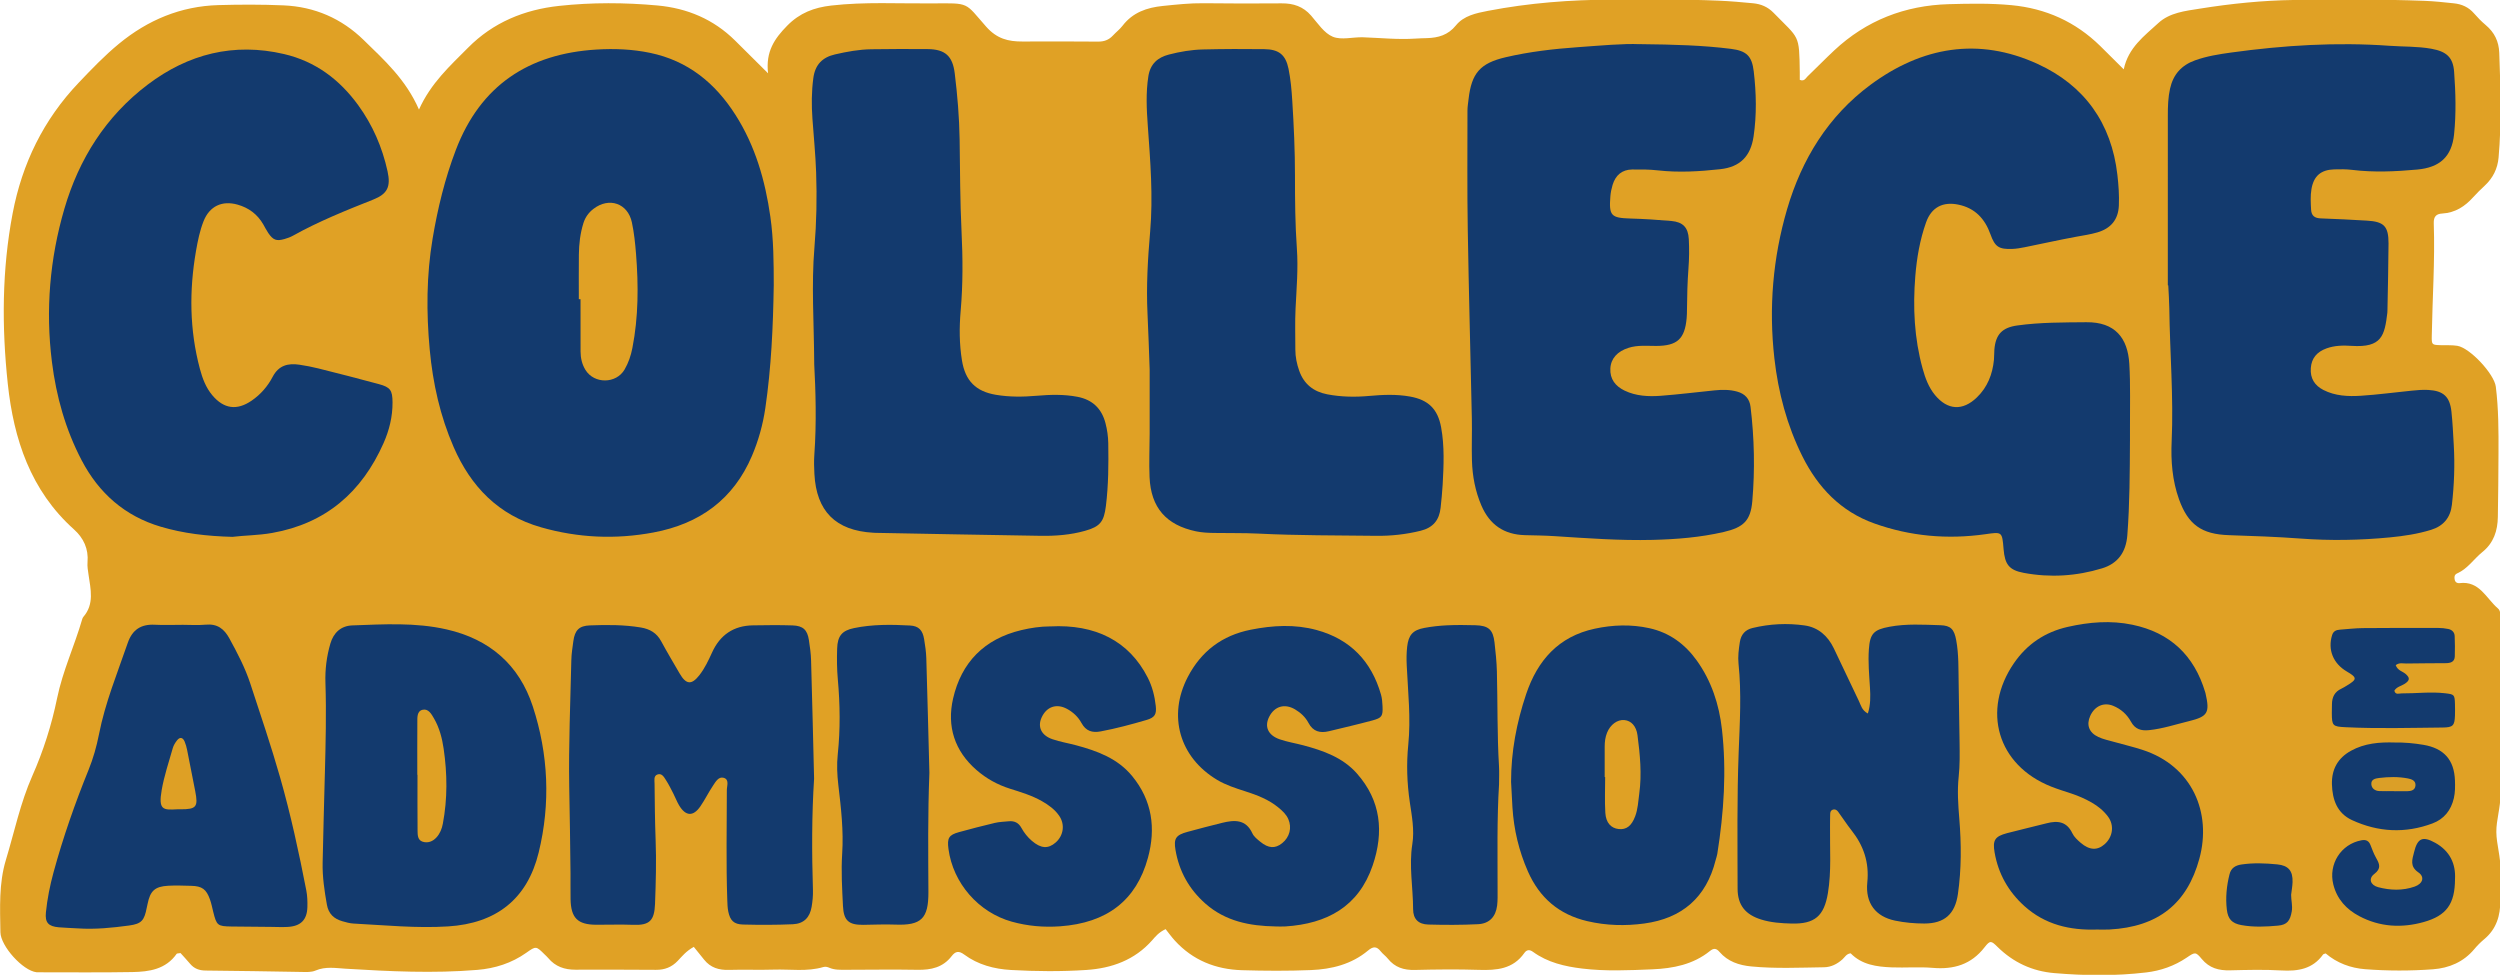 <?xml version="1.0" encoding="UTF-8"?>
<svg id="a" data-name="Layer 1" xmlns="http://www.w3.org/2000/svg" width="1626" height="634" viewBox="0 0 1626 634">
  <defs>
    <style>
      .b {
        fill: #133a6e;
      }

      .b, .c, .d, .e, .f {
        stroke-width: 0px;
      }

      .c {
        fill: #dfa125;
      }

      .d {
        fill: #dea025;
      }

      .e {
        fill: #db9f27;
      }

      .f {
        fill: #e0a125;
      }
    </style>
  </defs>
  <path class="f" d="M272.5,71.25c7.8-17.29,20.23-28.42,31.92-40.21,16.36-16.52,36.62-24.76,59.23-27.21,21.26-2.3,42.64-2.22,63.96-.27,19.41,1.78,36.46,8.96,50.46,22.79,6.62,6.54,13.21,13.12,21.48,21.33-1.66-14.18,4.25-22.61,12.4-30.93,8.2-8.38,17.56-11.86,28.64-13.14,21.86-2.51,43.78-1.21,65.68-1.39,24.82-.21,21.03-.84,35.08,15.07,7.07,8,14.44,9.74,23.69,9.71,16.37-.04,32.74-.11,49.1.06,3.92.04,6.99-1.07,9.62-3.87,2.08-2.23,4.56-4.13,6.4-6.52,6.61-8.61,15.84-11.76,26.07-12.8,8.82-.9,17.63-1.87,26.54-1.77,16.92.19,33.85.23,50.77.08,7.66-.07,14.03,2.02,19.21,7.97,4.35,4.99,8.46,11.41,14.1,13.74,5.64,2.33,13.06.13,19.68.36,11.35.39,22.67,1.6,34.04.85,2.49-.17,4.99-.23,7.48-.3,7.41-.23,13.78-1.97,18.89-8.29,5.11-6.32,13.15-7.97,20.79-9.45,26.76-5.16,53.82-7.23,81.04-7.31,23.02-.06,46.05-.3,69.07.68,7.47.32,14.94.97,22.39,1.69,5.07.49,9.53,2.33,13.25,6.15,16.91,17.33,16.73,13.62,17.1,38.89.02,1.63,0,3.26,0,4.77,2.93,1.24,3.81-1.06,5.05-2.25,5.81-5.56,11.41-11.34,17.28-16.83,20.96-19.63,46.09-29.33,74.58-30.14,13.56-.38,27.16-.64,40.74.64,22.39,2.12,41.64,10.8,57.71,26.51,4.93,4.82,9.78,9.71,15.35,15.24,2.95-14.19,13.4-21.73,22.47-30.09,7.43-6.86,17.57-7.88,27.11-9.41,20.27-3.24,40.66-5.33,61.22-5.62,28.3-.41,56.59-.5,84.87.57,6.36.24,12.72.94,19.06,1.61,5.12.53,9.56,2.48,13.05,6.51,2.36,2.72,4.9,5.32,7.65,7.63,5.66,4.75,8.53,10.63,8.8,18.05.82,22.71,1.58,45.41-.44,68.11-.64,7.24-3.63,13.26-8.93,18.21-2.63,2.46-5.23,4.98-7.64,7.65-5.4,6.01-11.75,10.07-20.03,10.55-3.97.23-5.7,1.97-5.56,6.34.83,24.4-.88,48.77-1.29,73.16-.1,5.92,0,5.94,5.82,6.13,1.94.06,3.88-.02,5.83.04,1.66.05,3.34.1,4.97.37,8.2,1.35,23.99,18.28,25.03,26.6,1.79,14.35,1.81,28.76,1.74,43.18-.07,13.86-.17,27.72-.42,41.58-.16,8.92-2.67,16.79-10.03,22.74-5.57,4.49-9.55,10.88-16.39,13.9-1.97.87-1.98,2.48-1.63,4.17.34,1.6,1.62,2.38,3.07,2.19,13.08-1.68,17.4,9.97,25.06,16.48,1.77,1.5,1.54,4.05,1.54,6.29,0,25.79,0,51.57,0,77.36,0,12.41-.17,24.82.06,37.23.16,8.38-2.73,16.59-2.66,24.51.07,7.94,2.88,16.13,2.64,24.5-.19,6.65-.06,13.31-.03,19.96.04,9.86-2.52,18.59-10.43,25.19-2.33,1.95-4.53,4.13-6.47,6.46-7.02,8.44-16.47,12.4-26.92,13.17-14.65,1.08-29.4,1.08-44.06-.05-9.54-.73-18.38-4.02-25.74-10.27-.71.29-1.43.35-1.7.73-6.79,9.47-16.33,10.97-27.18,10.34-11.06-.64-22.19-.35-33.28-.07-7.35.19-13.46-1.41-18.44-7.4-3.99-4.81-4.41-4.5-9.85-.82-7.98,5.39-16.91,8.49-26.32,9.6-19.88,2.35-39.85,2.11-59.77.42-14.31-1.22-26.66-6.95-36.95-17.11-4.05-4-4.76-4.31-8.34.3-8.74,11.27-20.07,14.57-33.75,13.41-8.82-.75-17.75.03-26.62-.32-9.79-.39-19.43-1.65-26.74-9.14-2.73.29-3.77,2.49-5.32,3.89-3.43,3.1-7.47,5.11-11.97,5.18-15.8.22-31.61.99-47.39-.54-7.95-.77-15.2-3.17-20.63-9.45-1.93-2.24-3.61-2.7-6.24-.57-10.87,8.79-24.01,11.34-37.39,11.9-15.22.64-30.53,1.34-45.7-.5-11.3-1.37-22.43-3.94-31.93-10.84-2.32-1.69-4.18-1.41-5.66.71-7.37,10.51-18.05,11.36-29.6,10.99-13.86-.45-27.74-.29-41.61.05-7.18.18-13.05-1.69-17.6-7.38-1.38-1.72-3.28-3.02-4.64-4.76-2.66-3.4-4.97-3.2-8.23-.47-10.68,8.92-23.63,12.15-37.09,12.69-14.95.61-29.96.53-44.93.08-17.02-.51-31.94-6.45-43.64-19.27-2.24-2.46-4.18-5.19-5.98-7.44-4.5,2.12-6.58,4.8-8.73,7.23-11.39,12.9-26.31,18.24-42.81,19.33-16.33,1.08-32.74.94-49.07.01-10.89-.62-21.45-3.41-30.38-10.03-3.64-2.7-5.8-2.05-8.2,1.06-5.64,7.31-13.35,9.02-22.16,8.86-15.53-.28-31.07-.04-46.6-.01-3.6,0-7.21.18-10.66-1.28-1.24-.53-2.53-.94-4-.51-10.61,3.15-21.5,1.33-32.26,1.68-9.7.31-19.42-.12-29.12.18-6.55.2-12.02-1.44-16.19-6.68-2.24-2.81-4.51-5.59-6.69-8.3-5.09,2.83-7.65,6.17-10.47,9.12-3.91,4.1-8.49,5.86-14.11,5.82-17.48-.13-34.95-.14-52.43-.09-7.04.02-13.07-2.03-17.68-7.58-.71-.85-1.56-1.58-2.34-2.36-5.55-5.5-5.58-5.55-11.91-1.07-9.55,6.76-20.37,10.18-31.8,11.13-28.54,2.37-57.1.98-85.62-.76-6.61-.4-13.16-1.58-19.61,1.17-2.82,1.2-5.99.98-9.05.93-20.8-.33-41.6-.75-62.39-.91-4.23-.03-7.52-1.21-10.21-4.42-2.13-2.54-4.42-4.95-6.22-6.96-1.55.28-2.29.2-2.5.49-7.05,10.09-17.82,11.67-28.74,11.87-20.52.38-41.05.13-61.58.15-.28,0-.56,0-.83-.03-8.91-1-23.33-16.99-23.48-26.01-.25-15.8-1.06-31.78,3.56-47.04,5.53-18.26,9.39-37.04,17.17-54.63,7.18-16.24,12.56-33.08,16.14-50.55,3.62-17.68,11.34-34.13,16.34-51.42.15-.52.39-1.07.74-1.48,7.23-8.35,4.72-17.99,3.38-27.35-.4-2.75-.91-5.49-.67-8.22.75-8.69-2.59-15.73-8.84-21.33-28.19-25.28-39.17-58.66-43.02-94.63-3.95-37-3.85-74.15,3.16-110.95,6.16-32.36,20.08-60.91,42.88-84.86,8.4-8.83,16.84-17.67,26.29-25.44C96.17,13,117.57,4.03,142,3.32c14.13-.41,28.31-.44,42.43.17,20.15.87,37.73,8.47,52.19,22.62,13.27,12.98,27.25,25.42,35.88,45.14Z"/>
  <path class="b" d="M503.24,185.81c-.42,26.62-1.6,53.18-5.46,79.56-1.57,10.73-4.46,21.15-8.71,31.13-12.1,28.4-34.09,44.19-64,49.81-24.68,4.64-49.03,3.55-73.21-3.36-27.72-7.92-45.59-26.46-56.78-52.12-8.82-20.22-13.55-41.52-15.59-63.47-2.24-24.12-2.14-48.18,1.87-72.1,3.3-19.68,7.99-39.06,15.13-57.76,16.03-42.01,47.42-62.59,91.48-65.27,11.64-.71,23.27-.24,34.78,2.14,24.63,5.1,42.37,19.6,55.6,40.34,12.93,20.26,19.34,42.75,22.7,66.3,2.12,14.87,2.18,29.84,2.2,44.81Z"/>
  <path class="b" d="M1385.33,286.58c-.12,20.51-.14,41.01-1.71,61.5-.86,11.13-6.19,18.43-16.42,21.56-16.66,5.1-33.79,6.17-50.97,2.95-9.51-1.78-12.27-5.49-13.1-15.43-.96-11.52-.93-11.26-11.95-9.7-24.57,3.47-48.7,1.35-72.1-7-21.83-7.79-36.67-23.35-46.82-43.71-9.99-20.05-15.68-41.44-18.19-63.6-3.73-32.87-1.02-65.4,8.26-97.09,9.51-32.46,26.72-60.51,54.15-80.84,33.43-24.78,70.33-31.3,108.89-13.59,30.34,13.94,47.94,38.42,51.79,72.16.76,6.64,1.23,13.23.95,19.89-.39,9.24-5.24,14.88-13.94,17.46-4.53,1.34-9.19,1.98-13.82,2.84-11.16,2.06-22.24,4.55-33.37,6.79-2.71.54-5.46,1.03-8.21,1.13-8.69.32-11.26-1.35-14.18-9.53-3.63-10.14-10.06-17.06-20.92-19.29-10.1-2.08-17.49,1.81-20.95,11.55-4.01,11.29-6.04,23.08-7,34.94-1.64,20.27-.71,40.44,4.77,60.19,1.71,6.17,3.89,12.16,8.05,17.19,8.16,9.88,18.01,10.43,27.23,1.52,6.91-6.68,10.17-15.05,11.09-24.44.22-2.2.09-4.44.28-6.65.82-9.92,5.08-14.34,14.97-15.71,14.88-2.06,29.87-1.96,44.84-2.1,18.67-.18,26.96,10.21,27.96,27.1.82,13.82.34,27.71.43,41.57.02,2.77,0,5.55,0,8.32Z"/>
  <path class="b" d="M1066.28,28.7c23.08.25,41.37.8,59.55,3.08,10.22,1.28,13.64,4.74,14.81,14.7,1.66,14.08,1.97,28.19-.11,42.27-1.91,12.88-8.74,19.88-21.71,21.3-13.51,1.48-27.05,2.29-40.66.75-5.49-.62-11.07-.63-16.61-.56-6.65.09-10.82,3.77-12.71,10-.72,2.37-1.24,4.85-1.44,7.31-1.02,12.8.43,14.2,13.06,14.58,8.86.26,17.73.81,26.56,1.59,7.51.66,10.98,4.2,11.38,11.77.34,6.35.26,12.77-.22,19.11-.66,8.86-.89,17.71-.96,26.58-.02,1.94-.04,3.89-.22,5.81-1.22,13.5-6.17,17.94-19.71,18-6.07.02-12.19-.66-18.16,1.26-7.15,2.3-11.41,6.89-11.75,13.4-.35,6.94,3.32,11.55,9.29,14.41,7.47,3.58,15.56,3.96,23.59,3.35,11.6-.88,23.15-2.34,34.73-3.5,4.98-.5,9.92-.6,14.85.78,5.18,1.44,8.09,4.74,8.72,9.91,2.47,20.42,2.91,40.94,1.14,61.41-1.09,12.58-5.68,17.01-18.57,19.99-15.18,3.51-30.66,4.75-46.19,5.14-21.36.53-42.66-1.07-63.97-2.44-6.36-.41-12.75-.48-19.12-.64-13.62-.35-23.01-6.78-28.36-19.32-3.98-9.31-5.82-19.07-6.12-29.09-.28-9.14.12-18.29-.07-27.44-.85-41-2-82-2.66-123.01-.42-25.77-.19-51.55-.19-77.33,0-2.48.44-4.96.72-7.44,1.94-16.86,7.48-23.32,24.16-27.22,15.41-3.6,31.14-5.41,46.87-6.53,14.92-1.06,29.86-2.44,40.08-1.96Z"/>
  <path class="b" d="M1409.95,185.65c0-36.88-.01-73.76.01-110.65,0-5.82.16-11.59,1.44-17.35,2.06-9.24,7.41-15.21,16.23-18.39,7.62-2.75,15.58-4,23.52-5.1,34.14-4.7,68.41-6.87,102.87-4.39,9.12.66,18.3.31,27.37,1.94,9.7,1.75,14.08,5.48,14.77,15.01.99,13.55,1.38,27.2-.04,40.72-1.52,14.54-9.36,21.51-23.98,22.84-14.11,1.28-28.21,1.93-42.35.2-3.84-.47-7.76-.44-11.64-.32-8.66.27-13.31,4.3-14.77,12.78-.76,4.39-.48,8.84-.26,13.28.21,4.18,2.38,5.69,6.41,5.82,9.98.33,19.94.88,29.91,1.45,11.13.64,14.1,3.66,14.06,14.94-.06,14.42-.45,28.84-.7,43.25,0,.55,0,1.11-.06,1.66-1.8,14.92-3.54,22.89-23.21,21.61-5.51-.36-11.09-.3-16.45,1.67-6.04,2.22-9.68,6.23-10.13,12.83-.45,6.56,2.43,11.23,8.17,14.17,7.68,3.93,16.07,4.31,24.36,3.78,11.06-.7,22.06-2.23,33.09-3.31,3.58-.35,7.21-.69,10.79-.48,9.9.56,14.02,4.39,15.07,14.19.77,7.16,1.08,14.37,1.5,21.57.76,13.04.27,26.05-1.22,39.02-.95,8.3-5.53,13.74-13.48,16.2-8.77,2.71-17.85,4.07-26.94,4.94-19.35,1.86-38.73,2.2-58.16.74-15.48-1.16-31.02-1.67-46.54-2.2-17.61-.6-26.44-6.81-32.36-23.33-4.38-12.22-5.35-25-4.78-37.73,1.29-28.87-1.17-57.64-1.53-86.46-.06-4.99-.45-9.97-.68-14.95-.1,0-.2,0-.3,0Z"/>
  <path class="b" d="M151.12,349.17c-16.72-.46-31.84-2.22-46.55-6.59-23.35-6.93-40.2-21.74-51.42-43.13-10.55-20.11-16.58-41.68-19.38-64.09-4.21-33.7-1.41-67.04,8.1-99.56,9.5-32.49,27.01-60.21,54.25-80.81,26.33-19.91,55.92-27.45,88.61-19.84,20.39,4.75,36.06,16.51,48.23,33.24,9.42,12.96,15.66,27.37,19.1,43,2.21,10.07-.07,14.74-9.28,18.4-17.77,7.06-35.51,14.18-52.27,23.52-1.68.93-3.54,1.59-5.4,2.13-5.27,1.53-7.42.76-10.58-3.82-1.25-1.82-2.22-3.83-3.34-5.75-3.81-6.56-9.44-10.75-16.71-12.79-10.08-2.84-18.25,1.05-22.1,10.83-2.44,6.2-3.76,12.75-4.9,19.3-4.45,25.71-4.25,51.29,2.52,76.64,1.65,6.18,3.85,12.16,8.05,17.18,7.51,8.96,16.04,10.13,25.66,3.52,5.84-4.02,10.42-9.32,13.63-15.47,3.91-7.48,9.99-8.98,17.42-7.87,4.1.62,8.2,1.39,12.22,2.4,13.16,3.31,26.32,6.64,39.42,10.21,7.53,2.05,8.83,4.01,8.9,11.8.08,9.31-2.13,18.22-5.85,26.62-14.11,31.8-37.49,52.2-72.43,58.38-9.07,1.61-18.22,1.58-25.88,2.55Z"/>
  <path class="b" d="M747.73,240.05c-.4-10.62-.77-23.36-1.39-36.1-.86-17.77.18-35.49,1.71-53.16,1.99-23.06.13-45.97-1.52-68.9-.78-10.79-1.32-21.53.37-32.32,1.25-7.96,6.01-12.2,13.34-14.09,7.26-1.88,14.68-3.14,22.16-3.32,13.31-.32,26.63-.36,39.94-.19,9.41.12,13.84,3.6,15.72,12.79,1.38,6.75,1.99,13.7,2.42,20.6,1.03,16.32,1.78,32.65,1.77,49.02,0,15.8.12,31.6,1.24,47.38.93,13.03-.25,26.03-.87,39.05-.42,8.85-.13,17.74-.13,26.61,0,4.76.96,9.37,2.55,13.83,3.07,8.59,9.29,13.5,18.19,15.21,9.07,1.74,18.17,1.88,27.34,1.05,8.85-.8,17.7-1.18,26.53.41,11.84,2.13,18.01,8.06,20.2,20.01,2.26,12.37,1.68,24.85,1,37.31-.27,4.98-.81,9.94-1.32,14.9-.83,8.05-4.85,13.07-13.06,15.08-9.51,2.34-19.11,3.4-28.83,3.28-25.52-.31-51.04-.17-76.54-1.44-9.69-.48-19.41-.24-29.12-.43-3.87-.07-7.74-.25-11.58-1.06-19.35-4.08-29.31-15.38-30.18-35.18-.42-9.41.04-18.85.06-28.27.02-13.31,0-26.62,0-42.06Z"/>
  <path class="b" d="M529.57,236.38c-.17-27.08-1.89-51.22.13-75.3,1.37-16.35,1.69-32.67,1.11-49.01-.41-11.62-1.57-23.22-2.4-34.82-.63-8.86-.61-17.66.59-26.53,1.17-8.67,5.89-13.43,14.03-15.32,7.84-1.81,15.76-3.27,23.83-3.37,12.2-.15,24.41-.24,36.61-.1,11.26.13,16.12,4.51,17.49,15.75,1.75,14.31,2.97,28.67,3.18,43.09.3,19.96.27,39.91,1.25,59.86.84,17.15.93,34.34-.57,51.52-.94,10.75-.91,21.59.85,32.35,2.17,13.24,9.01,20.08,22.04,22.28,8.84,1.49,17.65,1.4,26.53.63,8.85-.76,17.7-1.02,26.52.67,9.76,1.87,15.77,7.64,18.24,17.12,1.12,4.29,1.75,8.66,1.82,13.14.21,13.59.14,27.15-1.53,40.68-1.27,10.3-3.74,13.46-13.59,16.23-9.44,2.66-19.11,3.4-28.83,3.25-35.78-.55-71.55-1.27-107.32-1.93-.55-.01-1.11-.04-1.66-.08-24.38-1.4-36.94-13.94-38.2-38.27-.22-4.15-.34-8.34-.04-12.47,1.49-20.79.85-41.56-.1-59.37Z"/>
  <path class="b" d="M529.49,506.36c-1.54,23.88-1.5,48.27-.75,72.67.11,3.57-.26,7.21-.85,10.75-1.17,6.99-5.11,11.03-12.23,11.35-10.79.48-21.62.47-32.42.19-5.97-.16-8.36-2.63-9.57-8.48-.5-2.42-.55-4.95-.64-7.43-.83-23.84-.3-47.68-.29-71.52,0-2.78,1.78-6.89-2.05-8-3.32-.96-5.28,2.6-6.92,5.06-2.92,4.37-5.25,9.14-8.22,13.47-4.71,6.85-9.63,6.53-13.93-.74-1.4-2.38-2.37-5-3.64-7.47-1.52-2.95-2.97-5.96-4.78-8.74-1.28-1.97-2.69-4.82-5.65-3.72-2.52.93-1.84,3.83-1.82,5.91.12,12.2.23,24.4.69,36.59.52,13.87.14,27.72-.38,41.58-.41,10.88-3.51,14.09-14.13,13.68-8.05-.31-16.08-.02-24.12-.05-12.14-.05-16.45-4.46-16.69-16.61-.11-5.54.02-11.09-.03-16.64-.14-18.85-.53-37.69-.84-56.53-.44-27.42.76-54.87,1.37-82.3.09-4.14.75-8.28,1.31-12.39.96-7.08,3.74-9.97,10.74-10.23,11.08-.42,22.18-.48,33.2,1.37,5.83.98,10.28,3.56,13.18,8.94,3.81,7.07,7.95,13.96,11.98,20.92,4.26,7.37,7.83,7.66,12.99,1,3.42-4.42,5.79-9.46,8.08-14.5,5.21-11.53,14.02-17.57,26.68-17.76,8.6-.13,17.2-.26,25.79.04,6.77.24,9.53,2.9,10.55,9.44.68,4.37,1.3,8.8,1.43,13.21.74,25.49,1.32,50.99,1.96,76.98Z"/>
  <path class="b" d="M1214.86,464.07c1.8-5.79,1.71-11.29,1.37-16.8-.51-8.3-1.29-16.61-.72-24.92.71-10.31,3.21-12.81,13.34-14.7,11.03-2.07,22.13-1.35,33.19-1.01,6.79.21,8.97,2.73,10.26,9.66,1.74,9.33,1.42,18.78,1.61,28.19.26,12.75.44,25.5.59,38.25.09,7.48.23,14.94-.57,22.43-.98,9.11-.35,18.22.4,27.38,1.34,16.31,1.43,32.7-.91,48.97-1.87,13-8.71,19.13-21.86,19.14-6.34,0-12.79-.59-18.99-1.88-12.65-2.62-19.43-11.34-18.08-24.84,1.32-13.09-2.4-23.96-10.33-33.95-3.09-3.9-5.75-8.14-8.72-12.14-.83-1.11-2.11-1.79-3.64-1.14-1.22.52-1.41,1.68-1.45,2.76-.11,2.77-.06,5.54-.1,8.31-.19,14.39,1,28.82-1.39,43.16-2.48,14.81-8.51,20.13-23.64,19.74-6.62-.17-13.31-.62-19.71-2.61-10.31-3.2-15.37-9.37-15.38-20.07-.04-29.67-.43-59.36.71-88.99.73-19.13,1.89-38.17-.1-57.27-.49-4.69.12-9.38.84-14.07.77-5.09,3.59-8.1,8.3-9.23,11.17-2.69,22.58-3.25,33.89-1.65,8.77,1.24,15.04,6.79,18.89,14.78,5.53,11.48,10.91,23.04,16.43,34.53,1.28,2.67,1.84,5.88,5.78,7.97Z"/>
  <path class="b" d="M211.3,502.99c.51-19.65,1-39.29.36-58.95-.28-8.61.78-17.14,3.21-25.44,2.09-7.17,6.94-11.58,14.33-11.84,20.46-.73,40.95-2.02,61.24,2.6,28.02,6.38,47.21,22.96,56.09,50.08,10.19,31.14,11.6,63.19,3.83,95.03-7.4,30.33-27.65,46.12-58.96,48.07-20.53,1.28-40.98-.79-61.45-1.86-2.46-.13-4.92-.83-7.31-1.52-5.47-1.58-8.97-4.78-10.04-10.82-1.59-9.02-2.95-18.04-2.76-27.2.39-19.38.96-38.76,1.45-58.14Z"/>
  <path class="b" d="M118.11,406.37c5.27,0,10.58.39,15.8-.09,7.46-.69,11.9,2.75,15.29,8.96,5.19,9.5,10.23,19.07,13.6,29.37,6.64,20.26,13.51,40.45,19.36,60.94,6.91,24.22,12.26,48.85,17.06,73.59.68,3.51.8,7.18.71,10.76-.21,8.43-4.35,12.54-12.93,12.98-3.59.19-7.21,0-10.81-.03-8.6-.07-17.2-.11-25.79-.25-8.9-.14-9.52-.71-11.71-9.52-.67-2.68-1.19-5.42-2.11-8.02-2.39-6.75-5.17-8.75-12.26-8.92-4.99-.12-10-.33-14.97-.05-8.63.49-11.64,3.32-13.36,11.82-.16.81-.37,1.62-.53,2.44-1.62,8.33-3.3,10.5-11.59,11.62-10.98,1.48-22.03,2.61-33.16,1.86-4.15-.28-8.31-.34-12.44-.71-6.7-.6-9.09-2.94-8.41-9.69.89-8.79,2.62-17.45,4.96-26.04,6.2-22.74,13.96-44.9,22.82-66.74,3-7.4,5.21-15.24,6.75-23.09,4.02-20.51,11.93-39.74,18.68-59.36,2.96-8.61,8.61-12.34,17.6-11.87,5.81.3,11.65.06,17.47.06v-.02Z"/>
  <path class="b" d="M982.8,508.49c-.01-19.58,3.6-38.56,9.81-57.04,7.37-21.91,21.04-37.49,44.61-42.55,11.79-2.54,23.65-2.93,35.46-.34,13.05,2.86,23.15,10.24,30.88,21.01,9.62,13.4,14.56,28.66,16.39,44.76,3.08,27.12,1.25,54.17-3.02,81.07-.22,1.36-.74,2.66-1.07,4-6.06,24.3-21.83,37.9-46.36,41.24-12.39,1.69-24.81,1.37-37.16-1.53-18.41-4.31-31.04-15.23-38.57-32.29-5.86-13.29-9.18-27.24-10.08-41.74-.35-5.53-.59-11.06-.89-16.59Z"/>
  <path class="b" d="M1363.69,604.58c-17.48.57-33.6-3.19-46.98-15.23-10.44-9.4-17.02-21.04-19.42-34.91-1.38-7.99.17-10.44,8.08-12.55,8.56-2.28,17.21-4.2,25.78-6.43,7.2-1.87,13.08-1.14,16.7,6.49,1.14,2.4,3.35,4.42,5.43,6.21,5.71,4.9,10.89,5.09,15.61.89,5.36-4.77,6.36-12.32,2.13-17.97-2.85-3.8-6.52-6.79-10.66-9.15-4.1-2.34-8.41-4.23-12.89-5.73-4.46-1.5-8.98-2.85-13.35-4.59-35.16-13.94-45.3-49.63-24.22-80.31,8.46-12.32,20.18-20.24,35-23.58,13.97-3.15,27.92-4.33,42.02-1.39,24.53,5.11,40.16,19.92,47.33,43.81.08.27.17.53.23.8,2.88,12.62,1.54,15.1-10.85,18.12-8.59,2.09-17.02,4.93-25.91,5.83-5.18.52-9.04-.58-11.74-5.52-2.56-4.69-6.51-8.26-11.59-10.32-6.09-2.47-12.01.17-14.9,6.58-2.61,5.78-.87,10.83,5.25,13.7,3.22,1.51,6.82,2.23,10.27,3.21,6.12,1.74,12.33,3.18,18.38,5.14,32.69,10.58,45.17,41.09,37.1,70.79-7.95,29.25-26.81,44.39-58.51,46.09-2.76.15-5.54.02-8.32.02Z"/>
  <path class="b" d="M829.53,602.55c-16.69-.28-32.49-3.34-45.54-14.85-10.58-9.34-17.08-20.96-19.44-34.84-1.29-7.57.27-9.78,7.86-11.83,7.48-2.02,14.97-4.02,22.5-5.86,7.96-1.94,15.4-2.43,19.65,6.86.98,2.14,3.18,3.84,5.09,5.41,5.36,4.4,9.71,4.62,14.26.97,4.9-3.93,6.45-10.08,4.01-15.66-1.38-3.17-3.85-5.38-6.42-7.51-6.32-5.24-13.82-8.08-21.5-10.55-6.33-2.04-12.66-4.04-18.42-7.49-24.43-14.62-32.19-41.63-19.06-66.86,8.72-16.76,22.32-27.07,41-30.78,14.32-2.84,28.62-3.66,42.8.2,21.9,5.97,35.67,20.32,41.88,42.01.68,2.37.88,4.91.99,7.39.31,6.62-.33,7.74-6.64,9.44-9.35,2.51-18.79,4.71-28.21,6.98-5.69,1.37-10.31.3-13.31-5.42-1.95-3.71-5.05-6.6-8.69-8.76-6.71-3.98-13.29-2.12-16.79,4.66-3.34,6.46-.9,12.16,6.87,14.82,4.96,1.7,10.2,2.53,15.28,3.88,12.98,3.47,25.6,7.88,34.81,18.28,15.7,17.72,17.69,38.13,10.29,59.83-9.16,26.87-29.73,37.89-56.62,39.68-2.21.15-4.43.02-6.65.02Z"/>
  <path class="b" d="M683.1,407.42c29.21-1.55,51.25,9.35,63.45,33.43,2.92,5.77,4.45,11.93,5.16,18.28.62,5.51-.69,7.59-6.04,9.15-9.83,2.87-19.72,5.54-29.8,7.43-5.49,1.03-9.62-.2-12.5-5.5-2.11-3.9-5.42-7.02-9.42-9.17-6.81-3.65-13.27-1.43-16.48,5.61-2.78,6.12-.24,11.65,7.07,14.15,4.96,1.7,10.2,2.55,15.28,3.91,13.81,3.69,27.07,8.54,36.53,20.04,13.01,15.83,15.53,33.94,10.26,53.21-7.57,27.7-26.65,42.35-57.19,44.52-10.58.75-21.01-.15-31.28-3-21.65-6-38.28-25-41.26-47.34-.94-7.08.22-9.09,6.86-10.92,7.74-2.13,15.51-4.16,23.32-6,2.94-.69,6.03-.77,9.06-1.06,3.66-.35,6.39.97,8.22,4.32,1.74,3.17,3.99,6,6.75,8.38,5.89,5.07,10.66,5.39,15.55,1.08,5.07-4.47,6.14-11.64,2.3-17.28-2.86-4.19-6.92-7.11-11.3-9.6-6.56-3.73-13.74-5.87-20.86-8.12-8.05-2.55-15.26-6.56-21.61-12.07-14.35-12.43-19.41-28.47-15.29-46.49,5.4-23.6,20.37-38.8,44.28-44.52,6.2-1.48,12.51-2.43,18.93-2.45Z"/>
  <path class="b" d="M604.48,502.66c-1.09,27.64-.75,52.57-.64,77.5.08,17.32-4.61,21.88-21.71,21.2-6.94-.28-13.85.1-20.77.16-9.37.08-12.63-2.79-13.09-12.19-.56-11.34-1.25-22.75-.52-34.05.98-15.07-.75-29.86-2.5-44.7-.78-6.65-1.08-13.28-.38-19.89,1.73-16.32,1.51-32.6.04-48.92-.6-6.6-.64-13.29-.43-19.92.26-8.24,3.12-11.7,10.95-13.33,12.03-2.5,24.26-2.35,36.44-1.69,5.73.31,8.22,3.07,9.19,8.93.68,4.09,1.28,8.23,1.41,12.37.77,25.74,1.4,51.49,2.01,74.54Z"/>
  <path class="b" d="M974.99,509.97c-1.43,22.99-.93,45.99-.96,68.98,0,3.32.11,6.68-.29,9.96-.89,7.32-5.04,11.82-12.42,12.19-10.78.54-21.6.52-32.39.22-6.39-.18-9.83-3.54-9.84-10-.03-14.1-2.77-28.13-.51-42.3,1.45-9.13-.31-18.27-1.64-27.28-1.83-12.43-2.25-24.89-1-37.29,1.74-17.23-.18-34.31-.99-51.44-.2-4.18-.2-8.29.28-12.42.87-7.56,3.64-10.8,11.19-12.2,4.89-.91,9.88-1.46,14.85-1.69,6.08-.29,12.2-.21,18.29-.05,8.56.22,11.52,2.84,12.48,11.19.72,6.32,1.39,12.68,1.55,19.04.52,20.49.14,41,1.37,61.48.23,3.86.03,7.74.03,11.61Z"/>
  <path class="b" d="M1558.18,432.61c1.22,3.53,4.38,3.95,6.41,5.71,2.93,2.54,2.82,4.17-.5,6.39-2.25,1.5-5.25,1.9-6.8,4.51.72,2.94,3.09,1.75,4.72,1.76,9.4.08,18.79-1.18,28.21-.09,6.06.71,6.32.83,6.49,7.11.06,2.49.09,4.99,0,7.48-.23,6.44-1.29,7.64-7.99,7.7-21.04.2-42.09.82-63.13-.2-8.48-.41-8.92-.92-8.97-9.21-.01-1.94.08-3.88.09-5.82.04-4.54,1.77-8.02,6.07-10,1.25-.58,2.42-1.34,3.61-2.05,6.78-4.06,6.78-5.18.03-9.12-8.96-5.23-12.57-14.21-9.6-23.73.79-2.55,2.65-3.35,5.02-3.52,4.97-.35,9.94-.96,14.92-1.01,16.35-.16,32.7-.14,49.05-.11,2.19,0,4.43.23,6.57.68,2.35.5,4.04,2.07,4.14,4.57.17,4.42.24,8.86.08,13.28-.13,3.64-2.83,4.35-5.85,4.38-8.59.07-17.18.08-25.77.22-2.09.04-4.35-.77-6.79,1.05Z"/>
  <path class="b" d="M1557.72,482.93c5.94-.11,12.28.45,18.57,1.52,13.24,2.26,19.92,9.8,20.41,23.11.14,3.87.17,7.73-.71,11.56-1.82,7.87-6.36,13.6-13.87,16.42-17.71,6.64-35.35,5.74-52.41-2.16-9.64-4.47-12.75-13.25-13.02-23.28-.25-9.76,3.84-17.08,12.41-21.81,8.8-4.85,18.38-5.69,28.62-5.36Z"/>
  <path class="b" d="M1596.74,571.62c-.03,16.3-5.5,23.9-20.34,28.07-14.39,4.04-28.57,3.24-41.95-3.84-8.39-4.44-14.46-11.02-16.86-20.57-3.32-13.24,4.98-26.3,18.31-28.76,2.93-.54,4.78.3,5.87,3.12,1.1,2.84,2.17,5.73,3.66,8.37,2.2,3.89,3.55,6.79-1.23,10.45-3.94,3.01-2.46,7.24,2.54,8.56,7.88,2.09,15.94,2.36,23.74-.37,5.35-1.88,6.73-6.3,2.42-9.25-5.75-3.94-3.96-8.38-2.8-13.12,2.23-9.18,5.58-10.68,13.83-6.08,9.48,5.29,13.33,13.65,12.81,23.44Z"/>
  <path class="b" d="M1490.15,581.97c-.02,3.61,1.04,7.14.41,10.79-1.04,6.02-2.98,8.72-8.83,9.26-7.99.74-16.08,1.12-24.04-.36-6.02-1.11-8.62-3.89-9.35-9.99-.92-7.78-.17-15.5,1.76-23.09,1.02-4.01,3.74-5.73,7.76-6.32,7.76-1.14,15.5-.83,23.23-.07,7.26.71,10.22,4.16,9.99,11.52-.09,2.76-.61,5.5-.93,8.25Z"/>
  <path class="f" d="M376.47,194.61c0-9.67-.08-19.35.03-29.02.08-6.93.87-13.77,2.94-20.44,1.21-3.88,3.44-6.92,6.58-9.33,10.14-7.78,22.3-3.63,24.96,8.82,1.44,6.73,2.16,13.66,2.7,20.53,1.62,20.46,1.59,40.89-2.37,61.15-.96,4.93-2.54,9.62-5.06,13.97-5.46,9.43-19.83,9.54-25.51.23-2.23-3.66-3.12-7.68-3.14-11.89-.05-11.34-.02-22.69-.02-34.03-.38,0-.75,0-1.13,0Z"/>
  <path class="c" d="M271.41,503.93c0-11.35-.05-22.7.03-34.05.02-3.22-.37-7.44,3.54-8.27,3.69-.79,5.7,2.9,7.34,5.75,3.5,6.07,5.23,12.77,6.24,19.65,2.37,16.27,2.53,32.51-.53,48.72-.63,3.32-1.84,6.4-4.14,8.92-2.43,2.67-5.61,3.88-9.02,2.79-3.17-1.02-3.26-4.27-3.28-6.97-.11-12.18-.05-24.36-.05-36.54-.05,0-.09,0-.14,0Z"/>
  <path class="d" d="M115.25,526.37c-9.1.5-12.37.59-10.08-12.57,1.6-9.21,4.64-18.17,7.2-27.2.51-1.8,1.58-3.55,2.75-5.04,1.9-2.44,3.8-1.97,4.96.74.75,1.75,1.25,3.64,1.63,5.52,1.8,8.93,3.54,17.87,5.28,26.82,1.99,10.2.72,11.74-9.59,11.73-.55,0-1.11,0-2.16,0Z"/>
  <path class="c" d="M1043.69,505.42c0-6.64-.02-13.29,0-19.93.01-3.06.38-6.05,1.54-8.94,2.11-5.24,6.65-8.62,11.24-8.22,4.36.38,7.77,3.81,8.56,9.86,1.65,12.63,2.89,25.31,1.14,38.05-.67,4.92-.86,9.93-2.64,14.66-2.34,6.25-5.72,8.89-10.77,8.31-4.94-.57-8.25-4.02-8.65-10.56-.47-7.72-.11-15.49-.11-23.24h-.31Z"/>
  <path class="e" d="M1557.34,514.54c-3.29,0-6.58.11-9.86-.03-2.76-.12-4.95-1.68-5.16-4.39-.24-3.17,2.41-3.8,5.03-4.12,6.29-.77,12.58-.9,18.82.31,2.46.48,5.1,1.44,4.85,4.57-.24,3.11-2.84,3.68-5.46,3.73-2.74.05-5.48.01-8.22.01v-.07Z"/>
</svg>